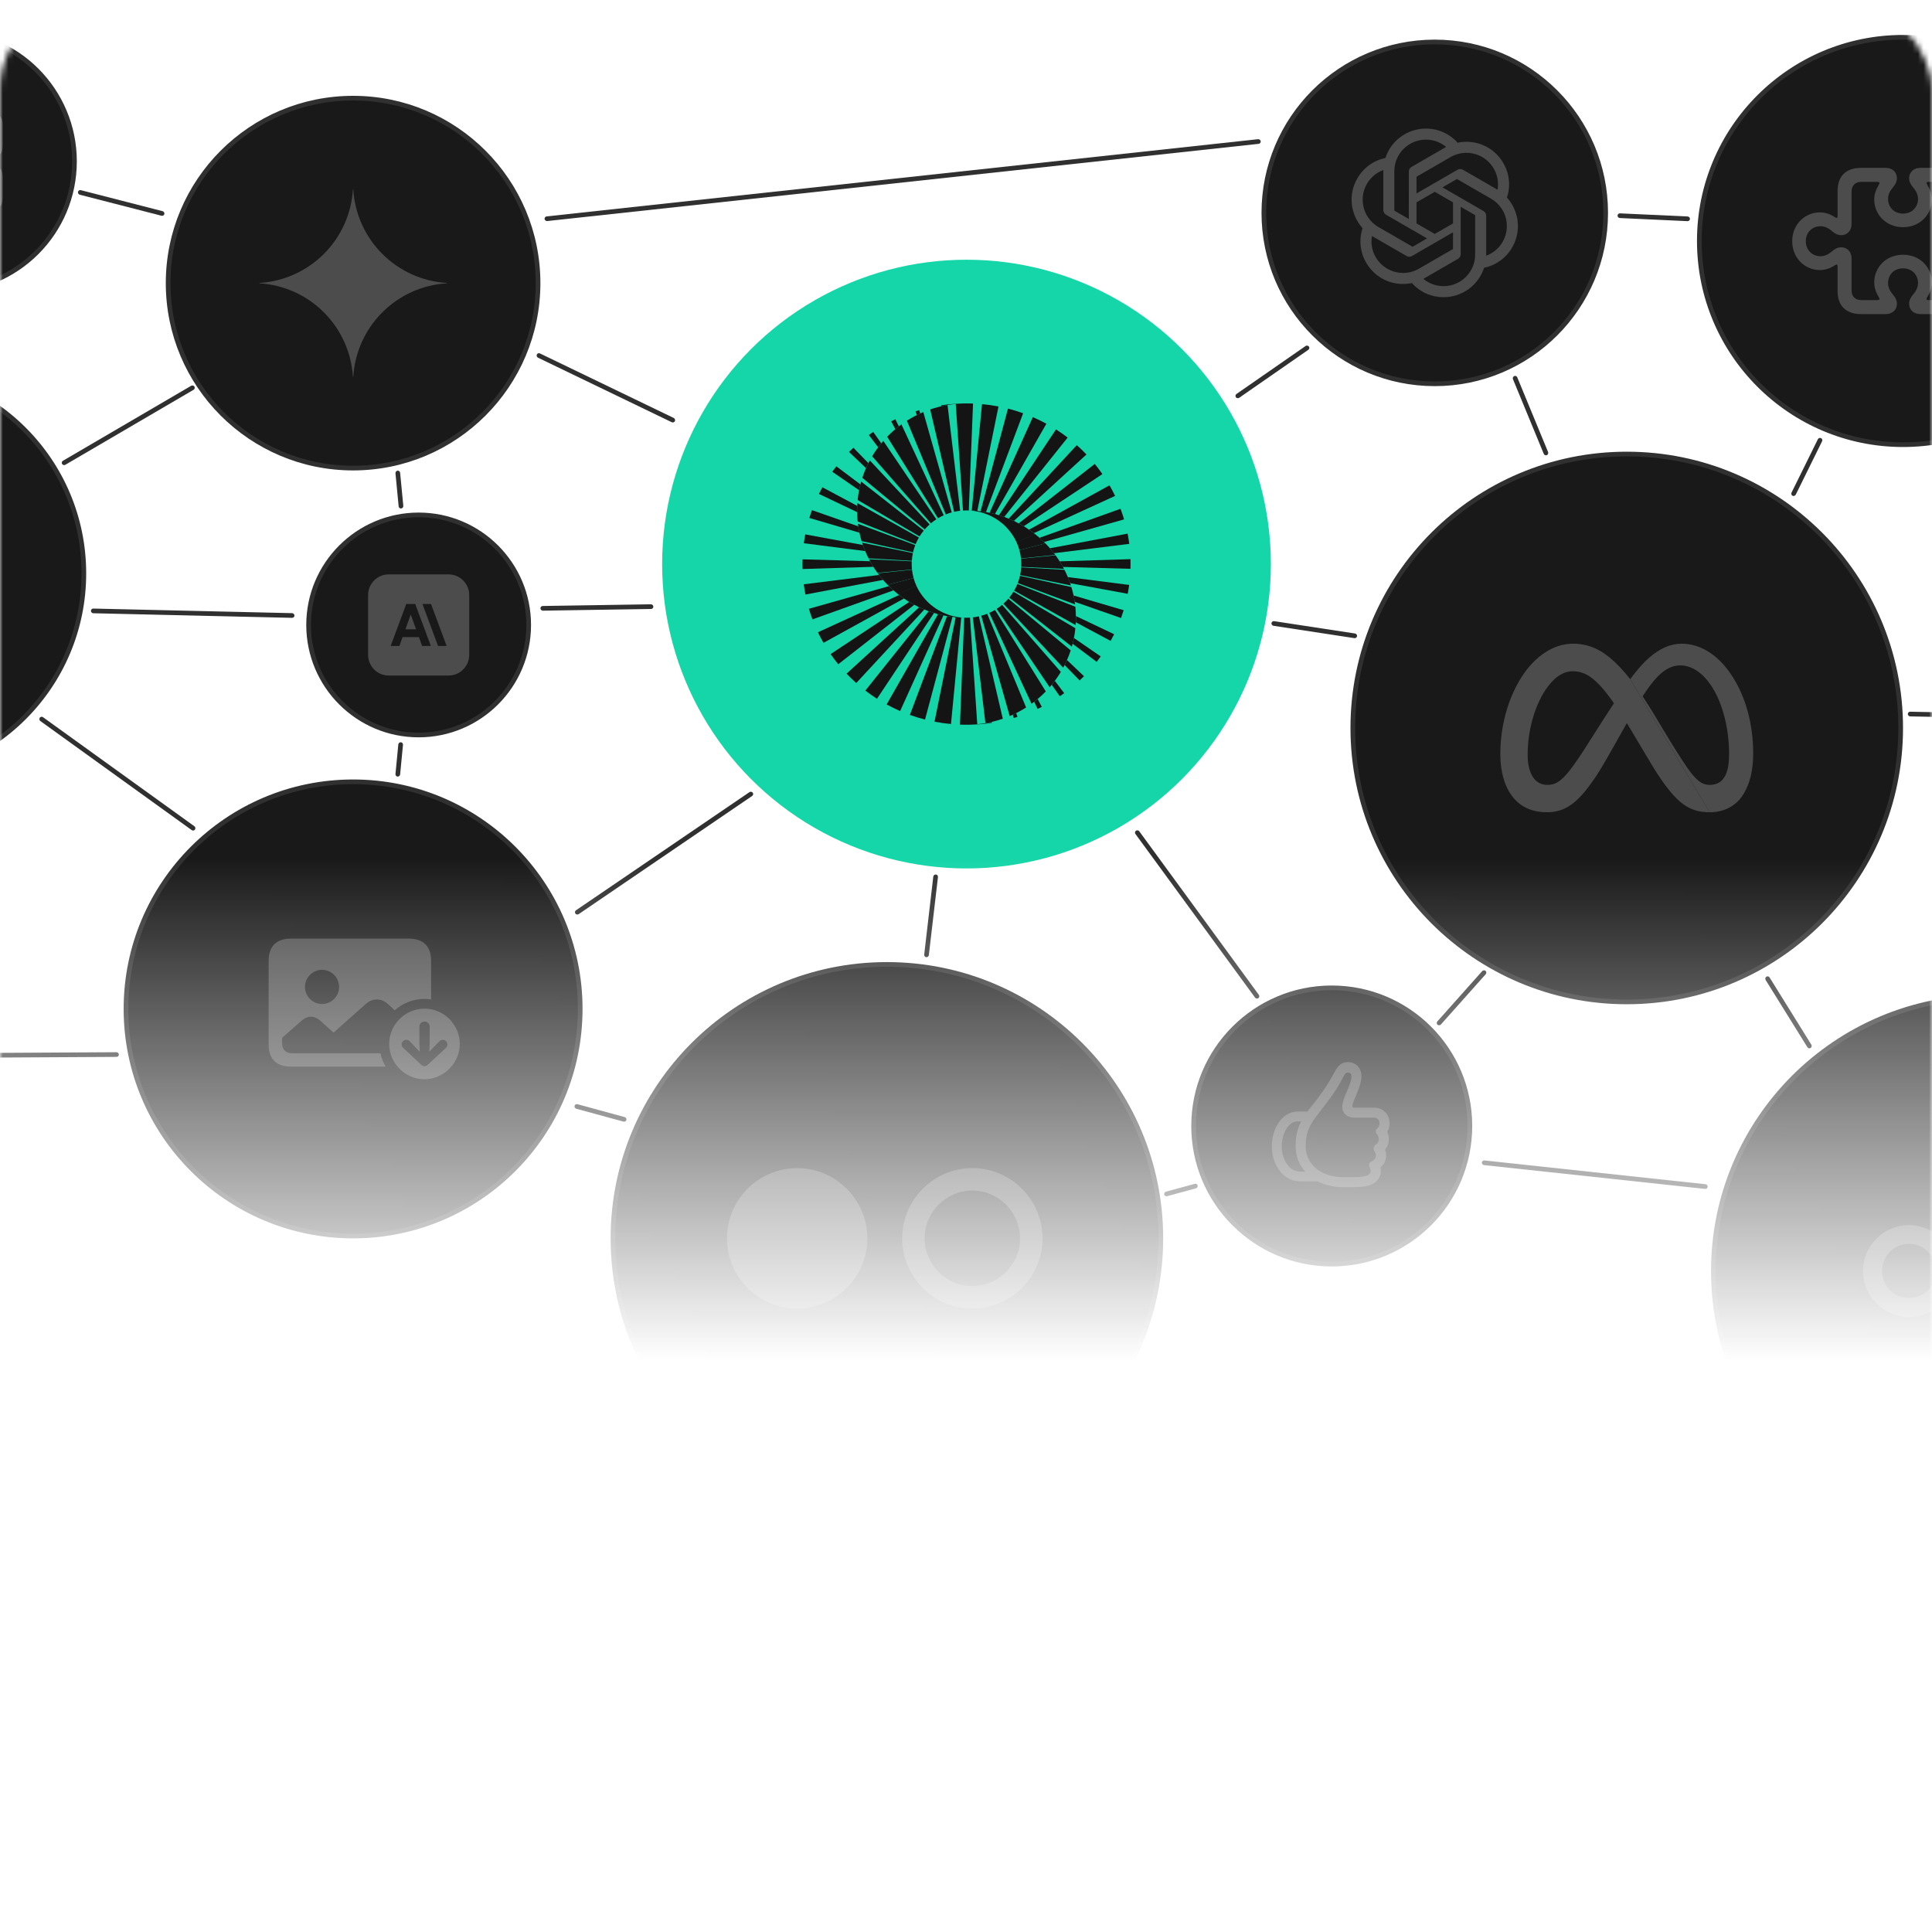 <svg width="343" height="340" viewBox="0 0 343 340" fill="none" xmlns="http://www.w3.org/2000/svg">
<mask id="mask0_5823_4242" style="mask-type:alpha" maskUnits="userSpaceOnUse" x="0" y="0" width="343" height="340">
<rect width="343" height="340" rx="16" fill="url(#paint0_linear_5823_4242)"/>
</mask>
<g mask="url(#mask0_5823_4242)">
<rect x="13.951" y="33.658" width="15.831" height="0.831" rx="0.416" transform="rotate(14.422 13.951 33.658)" fill="#313030"/>
<rect x="34.727" y="68.992" width="27.22" height="0.831" rx="0.416" transform="rotate(149.683 34.727 68.992)" fill="#313030"/>
<rect x="119.641" y="75.141" width="27.22" height="0.831" rx="0.416" transform="rotate(-154.246 119.641 75.141)" fill="#313030"/>
<rect x="274.235" y="80.963" width="15.188" height="0.831" rx="0.416" transform="rotate(-112.418 274.235 80.963)" fill="#313030"/>
<rect x="317.876" y="87.836" width="11.416" height="0.831" rx="0.416" transform="rotate(-63.745 317.876 87.836)" fill="#313030"/>
<rect x="264.049" y="172.64" width="12.812" height="0.831" rx="0.416" transform="rotate(131.706 264.049 172.64)" fill="#313030"/>
<rect x="303.128" y="211.118" width="40.321" height="0.831" rx="0.416" transform="rotate(-173.855 303.128 211.118)" fill="#313030"/>
<rect x="232.616" y="61.865" width="15.783" height="0.831" rx="0.416" transform="rotate(145.234 232.616 61.865)" fill="#313030"/>
<rect x="116" y="108.108" width="20.049" height="0.831" rx="0.416" transform="rotate(179.105 116 108.108)" fill="#313030"/>
<rect x="166.569" y="155.302" width="14.779" height="0.831" rx="0.416" transform="rotate(96.656 166.569 155.302)" fill="#313030"/>
<rect width="36.833" height="0.831" rx="0.416" transform="matrix(0.59 0.807 0.807 -0.59 201.338 147.729)" fill="#313030"/>
<rect x="240.865" y="113.355" width="15.372" height="0.831" rx="0.416" transform="rotate(-171.324 240.865 113.355)" fill="#313030"/>
<rect x="348.519" y="127.373" width="9.822" height="0.831" rx="0.416" transform="rotate(-178.858 348.519 127.373)" fill="#313030"/>
<rect x="321.1" y="186.274" width="14.899" height="0.831" rx="0.416" transform="rotate(-121.845 321.1 186.274)" fill="#313030"/>
<rect x="300.01" y="39.282" width="12.873" height="0.831" rx="0.416" transform="rotate(-177.362 300.01 39.282)" fill="#313030"/>
<rect x="133.877" y="141.078" width="38.108" height="0.831" rx="0.416" transform="rotate(145.737 133.877 141.078)" fill="#313030"/>
<rect x="111.1" y="199.239" width="9.539" height="0.831" rx="0.416" transform="rotate(-164.74 111.1 199.239)" fill="#313030"/>
<rect width="6.156" height="0.831" rx="0.416" transform="matrix(-0.965 0.263 0.263 0.965 212.522 210.059)" fill="#313030"/>
<rect x="52.268" y="109.698" width="36.146" height="0.831" rx="0.416" transform="rotate(-178.678 52.268 109.698)" fill="#313030"/>
<rect x="34.375" y="147.617" width="33.968" height="0.831" rx="0.416" transform="rotate(-144.227 34.375 147.617)" fill="#313030"/>
<rect x="70.996" y="83.518" width="6.746" height="0.831" rx="0.416" transform="rotate(84.499 70.996 83.518)" fill="#313030"/>
<rect x="223.867" y="25.492" width="127.886" height="0.831" rx="0.416" transform="rotate(173.806 223.867 25.492)" fill="#313030"/>
<rect x="21.108" y="187.635" width="25.016" height="0.831" rx="0.416" transform="rotate(179.681 21.108 187.635)" fill="#313030"/>
<rect x="71.585" y="131.815" width="6.128" height="0.831" rx="0.416" transform="rotate(95.511 71.585 131.815)" fill="#313030"/>
<circle cx="352.819" cy="225.675" r="48.633" fill="#1A1919" stroke="#313030" stroke-width="0.831"/>
<path d="M338.924 233.818C343.4 233.818 347.088 230.127 347.088 225.651C347.088 221.193 343.4 217.499 338.924 217.499C334.407 217.499 330.75 221.193 330.75 225.651C330.75 230.127 334.407 233.818 338.924 233.818ZM338.921 230.423C336.232 230.423 334.127 228.336 334.127 225.654C334.127 222.985 336.232 220.83 338.921 220.83C341.587 220.83 343.696 222.985 343.696 225.654C343.696 228.336 341.587 230.423 338.921 230.423Z" fill="#4C4C4C"/>
<circle cx="171.59" cy="100.145" r="54.036" fill="#15D6A8"/>
<path d="M171.341 109.67C171.423 109.671 171.506 109.672 171.589 109.672C171.507 109.672 171.423 109.672 171.341 109.671C171.222 109.67 171.103 109.667 170.985 109.663L170.986 109.654C171.103 109.662 171.222 109.667 171.341 109.67Z" fill="#151414"/>
<path d="M175.551 128.407C174.336 128.569 173.098 128.657 171.84 128.668C173.104 128.652 174.338 128.518 175.532 128.276L175.551 128.407Z" fill="#151414"/>
<path d="M170.99 109.655C171.106 109.662 171.225 109.667 171.343 109.67V109.671C171.225 109.67 171.106 109.667 170.989 109.663C170.585 109.652 170.183 109.628 169.786 109.591C169.682 109.582 169.579 109.572 169.476 109.56L169.5 109.451C169.6 109.473 169.701 109.493 169.802 109.511C170.19 109.582 170.587 109.63 170.99 109.654V109.655Z" fill="#151414"/>
<path d="M169.795 109.511L169.78 109.591C169.676 109.582 169.572 109.571 169.469 109.56C169.042 109.515 168.618 109.456 168.199 109.384C168.107 109.368 168.016 109.352 167.925 109.335L168.049 109.023C168.131 109.055 168.215 109.085 168.298 109.114C168.685 109.251 169.085 109.363 169.494 109.451C169.594 109.473 169.694 109.493 169.795 109.511H169.795Z" fill="#151414"/>
<path d="M168.055 109.023C168.137 109.055 168.221 109.086 168.304 109.114L168.205 109.384C168.113 109.369 168.022 109.352 167.931 109.335C167.472 109.25 167.019 109.148 166.571 109.031C166.492 109.011 166.413 108.99 166.334 108.968L166.688 108.375C166.752 108.413 166.816 108.448 166.882 108.484C167.259 108.688 167.65 108.869 168.055 109.023Z" fill="#151414"/>
<path d="M166.882 108.484L166.572 109.031C166.493 109.011 166.414 108.99 166.334 108.968C165.839 108.832 165.353 108.677 164.875 108.505L164.678 108.433L165.437 107.523C165.483 107.56 165.529 107.597 165.576 107.633C165.928 107.904 166.3 108.153 166.689 108.375C166.752 108.413 166.817 108.448 166.882 108.484H166.882Z" fill="#151414"/>
<path d="M165.574 107.633L164.873 108.505L164.677 108.433C164.144 108.233 163.622 108.013 163.114 107.77C163.063 107.746 163.012 107.722 162.961 107.696L164.335 106.49C164.363 106.524 164.394 106.555 164.424 106.588C164.739 106.923 165.076 107.235 165.435 107.523C165.481 107.56 165.527 107.597 165.574 107.633Z" fill="#151414"/>
<path d="M164.427 106.588L163.116 107.77C163.066 107.746 163.015 107.722 162.964 107.696C162.393 107.419 161.838 107.115 161.301 106.786C161.266 106.765 161.231 106.742 161.196 106.721L163.42 105.312C163.435 105.336 163.451 105.36 163.468 105.384C163.73 105.774 164.021 106.144 164.338 106.49C164.366 106.524 164.397 106.556 164.427 106.588Z" fill="#151414"/>
<path d="M163.463 105.384L161.296 106.785C161.261 106.764 161.226 106.742 161.191 106.721C160.584 106.343 160 105.934 159.441 105.494C159.424 105.48 159.405 105.466 159.387 105.452L162.698 104.015C162.703 104.028 162.709 104.042 162.716 104.054C162.917 104.492 163.151 104.912 163.415 105.312C163.431 105.336 163.446 105.36 163.463 105.384Z" fill="#151414"/>
<path d="M162.717 104.054L159.442 105.494C159.424 105.481 159.406 105.466 159.388 105.452C158.751 104.947 158.146 104.404 157.58 103.826L162.195 102.622C162.326 103.102 162.495 103.567 162.7 104.015C162.704 104.028 162.71 104.041 162.717 104.054L162.717 104.054Z" fill="#151414"/>
<path d="M162.197 102.622L157.581 103.827C156.951 103.185 156.369 102.502 155.837 101.78L161.917 101.145C161.97 101.65 162.064 102.144 162.197 102.622Z" fill="#151414"/>
<path d="M161.908 101.101L155.784 101.713C155.415 101.208 155.07 100.685 154.752 100.145C154.586 99.864 154.427 99.577 154.277 99.286L161.873 99.654C161.864 99.817 161.86 99.981 161.86 100.145C161.86 100.468 161.877 100.787 161.908 101.101Z" fill="#151414"/>
<path d="M162.07 98.192C161.975 98.639 161.911 99.098 161.884 99.567L154.2 99.127C153.746 98.237 153.361 97.306 153.052 96.342L162.07 98.192L162.07 98.192Z" fill="#151414"/>
<path d="M162.492 96.774C162.331 97.191 162.198 97.622 162.098 98.065L152.965 96.063C152.663 95.067 152.443 94.039 152.312 92.982L162.492 96.774Z" fill="#151414"/>
<path d="M163.139 95.43C162.918 95.808 162.723 96.203 162.557 96.613L152.265 92.567C152.201 91.935 152.167 91.294 152.167 90.646C152.167 90.198 152.183 89.753 152.215 89.313L163.139 95.43Z" fill="#151414"/>
<path d="M163.998 94.195C163.726 94.526 163.477 94.876 163.252 95.241L152.263 88.759C152.374 87.639 152.587 86.548 152.889 85.494L163.998 94.195Z" fill="#151414"/>
<path d="M165.039 93.106C164.729 93.382 164.438 93.678 164.168 93.991L153.094 84.823C153.446 83.751 153.892 82.719 154.423 81.739L165.039 93.106Z" fill="#151414"/>
<path d="M166.228 92.194C165.892 92.411 165.57 92.648 165.266 92.904L154.84 81C155.42 80.035 156.085 79.125 156.824 78.28L166.228 92.194Z" fill="#151414"/>
<path d="M167.544 91.479C167.193 91.635 166.853 91.812 166.526 92.008L157.509 77.537C158.285 76.737 159.132 76.003 160.039 75.346L167.544 91.479Z" fill="#151414"/>
<path d="M168.965 90.971C168.605 91.069 168.254 91.186 167.912 91.325L161.007 74.689C161.927 74.103 162.9 73.591 163.919 73.162L168.965 90.971Z" fill="#151414"/>
<path d="M170.464 90.682C170.1 90.722 169.741 90.782 169.391 90.862L165.141 72.692C166.135 72.35 167.165 72.084 168.225 71.904L170.464 90.682Z" fill="#151414"/>
<path d="M172.75 71.646L171.996 90.623C171.862 90.62 171.728 90.619 171.593 90.619C171.382 90.619 171.172 90.625 170.964 90.639L169.674 71.712C170.114 71.67 170.556 71.642 171.003 71.629C171.2 71.623 171.397 71.622 171.594 71.622C171.79 71.622 171.987 71.623 172.183 71.629C172.373 71.633 172.562 71.638 172.75 71.646Z" fill="#151414"/>
<path d="M177.268 72.165L173.507 90.711C173.182 90.679 172.853 90.655 172.523 90.641L174.343 71.749C175.333 71.84 176.309 71.979 177.268 72.165Z" fill="#151414"/>
<path d="M181.643 73.37L175.041 90.919C174.724 90.863 174.404 90.814 174.082 90.775L178.953 72.543C179.868 72.776 180.766 73.053 181.643 73.37L181.643 73.37Z" fill="#151414"/>
<path d="M185.767 75.227L176.628 91.267C176.317 91.184 176.001 91.109 175.683 91.043L183.368 74.053C184.188 74.409 184.989 74.801 185.767 75.227Z" fill="#151414"/>
<path d="M189.545 77.687L178.282 91.778C177.974 91.668 177.663 91.564 177.349 91.469L187.476 76.235C188.188 76.69 188.878 77.174 189.545 77.687Z" fill="#151414"/>
<path d="M192.887 80.689L179.991 92.484C179.691 92.343 179.385 92.208 179.075 92.083L191.169 79.028C191.765 79.558 192.338 80.112 192.887 80.689Z" fill="#151414"/>
<path d="M195.716 84.166L181.75 93.425C181.458 93.25 181.16 93.081 180.859 92.92L194.36 82.363C194.836 82.946 195.288 83.547 195.716 84.166Z" fill="#151414"/>
<path d="M197.967 88.04L183.552 94.652C183.273 94.438 182.988 94.231 182.696 94.032L196.979 86.162C197.332 86.774 197.661 87.4 197.967 88.04Z" fill="#151414"/>
<path d="M199.564 92.21L185.356 96.227C185.096 95.97 184.828 95.721 184.553 95.48L198.935 90.328C199.167 90.946 199.377 91.574 199.564 92.21Z" fill="#151414"/>
<path d="M200.486 96.554L187.123 98.217C186.893 97.917 186.653 97.623 186.406 97.338L200.192 94.74C200.309 95.338 200.407 95.944 200.486 96.554H200.486Z" fill="#151414"/>
<path d="M200.711 100.146C200.711 100.426 200.707 100.707 200.698 100.986L188.71 100.65C188.617 100.48 188.521 100.312 188.423 100.146C188.326 99.982 188.227 99.819 188.125 99.658L200.698 99.269C200.706 99.561 200.711 99.852 200.711 100.146Z" fill="#151414"/>
<path d="M200.466 103.846C200.396 104.375 200.312 104.898 200.212 105.418L189.989 103.535C189.863 103.17 189.725 102.809 189.576 102.455L200.466 103.846Z" fill="#151414"/>
<path d="M199.487 108.333C199.345 108.801 199.191 109.263 199.024 109.72L190.799 106.844C190.742 106.466 190.673 106.09 190.593 105.719L199.487 108.333Z" fill="#151414"/>
<path d="M197.798 112.601C197.602 113 197.394 113.393 197.179 113.78L190.999 110.482C191.012 110.204 191.018 109.924 191.018 109.643C191.018 109.552 191.017 109.462 191.015 109.371L197.798 112.601V112.601Z" fill="#151414"/>
<path d="M195.42 116.539C195.186 116.864 194.946 117.186 194.697 117.501L190.425 114.293C190.512 113.953 190.59 113.609 190.658 113.262L195.42 116.539Z" fill="#151414"/>
<path d="M192.444 120.054C192.192 120.308 191.934 120.558 191.671 120.803L189.011 118.069C189.157 117.776 189.297 117.48 189.43 117.18L192.444 120.054Z" fill="#151414"/>
<path d="M188.933 123.064C188.678 123.251 188.418 123.433 188.156 123.61L186.722 121.58C186.912 121.35 187.096 121.114 187.275 120.875L188.933 123.064Z" fill="#151414"/>
<path d="M184.958 125.493C184.714 125.617 184.467 125.737 184.219 125.854L183.601 124.596C183.812 124.434 184.018 124.268 184.221 124.098L184.958 125.493Z" fill="#151414"/>
<path d="M180.638 127.265C180.419 127.336 180.2 127.403 179.978 127.467L179.801 126.89C180.008 126.796 180.213 126.699 180.415 126.596L180.638 127.265Z" fill="#151414"/>
<path d="M176.1 128.329C175.917 128.357 175.734 128.383 175.55 128.407L175.531 128.277C175.713 128.241 175.893 128.202 176.073 128.159L176.1 128.329Z" fill="#151414"/>
<path d="M171.832 90.621C171.75 90.619 171.667 90.618 171.584 90.618C171.666 90.618 171.75 90.619 171.832 90.62C171.951 90.621 172.07 90.624 172.188 90.627L172.187 90.636C172.07 90.629 171.951 90.624 171.832 90.621Z" fill="#151414"/>
<path d="M167.626 71.883C168.841 71.721 170.079 71.633 171.337 71.622C170.073 71.637 168.839 71.772 167.645 72.013L167.626 71.883Z" fill="#151414"/>
<path d="M172.193 90.636C172.077 90.628 171.958 90.624 171.84 90.621V90.62C171.958 90.621 172.077 90.624 172.194 90.627C172.598 90.639 173 90.663 173.397 90.7C173.501 90.708 173.605 90.719 173.707 90.73L173.683 90.84C173.583 90.818 173.482 90.798 173.381 90.779C172.993 90.708 172.596 90.66 172.193 90.636Z" fill="#151414"/>
<path d="M173.377 90.779L173.393 90.7C173.497 90.708 173.601 90.719 173.703 90.73C174.131 90.775 174.555 90.834 174.974 90.906C175.066 90.922 175.157 90.938 175.248 90.955L175.123 91.267C175.041 91.235 174.958 91.205 174.875 91.176C174.487 91.039 174.088 90.927 173.679 90.839C173.579 90.817 173.478 90.797 173.377 90.779H173.377Z" fill="#151414"/>
<path d="M175.124 91.267C175.042 91.235 174.959 91.204 174.876 91.176L174.975 90.906C175.067 90.922 175.158 90.938 175.249 90.955C175.708 91.04 176.161 91.142 176.608 91.259C176.687 91.279 176.767 91.3 176.846 91.322L176.491 91.915C176.428 91.877 176.363 91.842 176.298 91.806C175.921 91.602 175.529 91.421 175.124 91.267H175.124Z" fill="#151414"/>
<path d="M176.302 91.807L176.612 91.259C176.691 91.279 176.77 91.3 176.85 91.323C177.345 91.459 177.831 91.613 178.309 91.785L178.506 91.858L177.747 92.767C177.701 92.73 177.655 92.694 177.608 92.657C177.256 92.386 176.884 92.137 176.496 91.915C176.432 91.878 176.367 91.842 176.302 91.807Z" fill="#151414"/>
<path d="M177.609 92.657L178.31 91.786L178.507 91.858C179.039 92.057 179.561 92.278 180.07 92.52C180.121 92.544 180.172 92.568 180.223 92.594L178.848 93.8C178.82 93.766 178.79 93.735 178.759 93.702C178.445 93.368 178.107 93.055 177.748 92.767C177.702 92.73 177.656 92.694 177.609 92.657H177.609Z" fill="#151414"/>
<path d="M178.751 93.702L180.061 92.52C180.112 92.544 180.163 92.568 180.214 92.594C180.785 92.871 181.34 93.175 181.877 93.505C181.912 93.526 181.946 93.548 181.982 93.569L179.758 94.978C179.742 94.954 179.727 94.93 179.71 94.907C179.448 94.516 179.157 94.146 178.84 93.8C178.812 93.767 178.781 93.735 178.751 93.702Z" fill="#151414"/>
<path d="M179.714 94.906L181.881 93.505C181.917 93.526 181.951 93.548 181.986 93.569C182.593 93.947 183.177 94.356 183.736 94.796C183.754 94.809 183.772 94.824 183.79 94.838L180.479 96.275C180.474 96.262 180.468 96.249 180.461 96.236C180.261 95.798 180.026 95.378 179.762 94.978C179.747 94.954 179.731 94.93 179.714 94.906H179.714Z" fill="#151414"/>
<path d="M180.461 96.236L183.736 94.796C183.753 94.809 183.772 94.823 183.789 94.838C184.427 95.342 185.032 95.886 185.598 96.464L180.982 97.668C180.852 97.188 180.683 96.723 180.478 96.275C180.473 96.262 180.467 96.248 180.461 96.236L180.461 96.236Z" fill="#151414"/>
<path d="M180.983 97.668L185.598 96.464C186.228 97.105 186.81 97.789 187.343 98.51L181.263 99.145C181.209 98.64 181.115 98.146 180.983 97.668V97.668Z" fill="#151414"/>
<path d="M181.274 99.188L187.398 98.577C187.767 99.082 188.111 99.604 188.429 100.144C188.596 100.426 188.754 100.713 188.905 101.003L181.309 100.636C181.318 100.473 181.322 100.309 181.322 100.144C181.322 99.821 181.305 99.503 181.274 99.188Z" fill="#151414"/>
<path d="M181.111 102.098C181.206 101.65 181.27 101.191 181.297 100.722L188.982 101.162C189.436 102.053 189.82 102.984 190.129 103.947L181.112 102.098L181.111 102.098Z" fill="#151414"/>
<path d="M180.688 103.516C180.849 103.099 180.982 102.667 181.082 102.224L190.215 104.227C190.517 105.222 190.737 106.251 190.868 107.307L180.688 103.516Z" fill="#151414"/>
<path d="M180.043 104.86C180.265 104.481 180.459 104.086 180.626 103.677L190.917 107.723C190.982 108.354 191.015 108.996 191.015 109.644C191.015 110.092 191 110.537 190.967 110.977L180.044 104.86H180.043Z" fill="#151414"/>
<path d="M179.182 106.097C179.454 105.765 179.703 105.415 179.928 105.05L190.917 111.532C190.806 112.652 190.593 113.743 190.291 114.797L179.182 106.097Z" fill="#151414"/>
<path d="M178.142 107.184C178.453 106.908 178.743 106.612 179.013 106.298L190.087 115.466C189.736 116.539 189.289 117.57 188.758 118.55L178.142 107.184Z" fill="#151414"/>
<path d="M176.947 108.096C177.283 107.879 177.605 107.643 177.909 107.387L188.335 119.291C187.756 120.255 187.09 121.165 186.351 122.011L176.947 108.096H176.947Z" fill="#151414"/>
<path d="M175.633 108.811C175.985 108.655 176.324 108.477 176.651 108.282L185.668 122.753C184.892 123.553 184.046 124.286 183.138 124.944L175.633 108.811Z" fill="#151414"/>
<path d="M174.213 109.319C174.573 109.222 174.925 109.104 175.266 108.966L182.172 125.601C181.252 126.188 180.279 126.699 179.26 127.128L174.213 109.319Z" fill="#151414"/>
<path d="M172.711 109.608C173.076 109.567 173.434 109.507 173.784 109.427L178.034 127.598C177.041 127.94 176.01 128.206 174.95 128.386L172.711 109.608Z" fill="#151414"/>
<path d="M170.427 128.644L171.182 109.666C171.316 109.67 171.45 109.671 171.584 109.671C171.796 109.671 172.006 109.664 172.213 109.651L173.503 128.578C173.064 128.62 172.621 128.647 172.174 128.661C171.977 128.667 171.781 128.668 171.584 128.668C171.387 128.668 171.191 128.667 170.995 128.661C170.805 128.657 170.616 128.651 170.427 128.644Z" fill="#151414"/>
<path d="M165.91 128.125L169.67 109.579C169.995 109.61 170.324 109.634 170.654 109.649L168.834 128.541C167.844 128.45 166.868 128.311 165.91 128.125Z" fill="#151414"/>
<path d="M161.538 126.92L168.141 109.371C168.458 109.426 168.777 109.475 169.099 109.515L164.228 127.747C163.313 127.513 162.416 127.237 161.538 126.92L161.538 126.92Z" fill="#151414"/>
<path d="M157.41 125.063L166.549 109.023C166.86 109.106 167.176 109.18 167.495 109.247L159.809 126.237C158.989 125.881 158.189 125.489 157.41 125.063H157.41Z" fill="#151414"/>
<path d="M153.631 122.603L164.895 108.512C165.202 108.622 165.513 108.726 165.828 108.82L155.7 124.054C154.989 123.6 154.299 123.116 153.631 122.603H153.631Z" fill="#151414"/>
<path d="M150.298 119.6L163.194 107.805C163.495 107.947 163.8 108.081 164.11 108.206L152.017 121.261C151.421 120.731 150.847 120.177 150.298 119.6Z" fill="#151414"/>
<path d="M147.466 116.123L161.431 106.864C161.724 107.04 162.022 107.208 162.323 107.369L148.822 117.927C148.345 117.344 147.893 116.743 147.466 116.123Z" fill="#151414"/>
<path d="M145.215 112.25L159.63 105.638C159.909 105.852 160.195 106.059 160.487 106.257L146.204 114.127C145.85 113.516 145.522 112.89 145.215 112.25Z" fill="#151414"/>
<path d="M143.612 108.08L157.82 104.063C158.08 104.32 158.348 104.569 158.623 104.81L144.241 109.962C144.009 109.345 143.799 108.717 143.612 108.08Z" fill="#151414"/>
<path d="M142.698 103.735L156.061 102.073C156.291 102.373 156.531 102.666 156.779 102.952L142.993 105.55C142.876 104.952 142.778 104.346 142.699 103.735H142.698Z" fill="#151414"/>
<path d="M142.469 100.144C142.469 99.863 142.473 99.582 142.483 99.303L154.471 99.64C154.564 99.81 154.66 99.977 154.757 100.144C154.854 100.308 154.953 100.471 155.055 100.632L142.483 101.02C142.474 100.729 142.469 100.438 142.469 100.144Z" fill="#151414"/>
<path d="M142.709 96.444C142.778 95.915 142.863 95.391 142.962 94.872L153.186 96.755C153.312 97.12 153.45 97.48 153.599 97.835L142.709 96.444H142.709Z" fill="#151414"/>
<path d="M143.691 91.956C143.833 91.488 143.988 91.026 144.154 90.57L152.38 93.445C152.437 93.824 152.505 94.2 152.585 94.571L143.692 91.956H143.691Z" fill="#151414"/>
<path d="M145.386 87.689C145.583 87.29 145.79 86.897 146.005 86.51L152.185 89.808C152.173 90.086 152.167 90.366 152.167 90.647C152.167 90.738 152.168 90.828 152.17 90.919L145.386 87.689Z" fill="#151414"/>
<path d="M147.759 83.752C147.993 83.426 148.233 83.105 148.482 82.79L152.754 85.997C152.667 86.338 152.589 86.682 152.521 87.029L147.759 83.752Z" fill="#151414"/>
<path d="M150.735 80.236C150.988 79.982 151.245 79.732 151.509 79.487L154.169 82.222C154.022 82.514 153.882 82.81 153.749 83.11L150.735 80.236Z" fill="#151414"/>
<path d="M154.251 77.226C154.507 77.039 154.766 76.857 155.028 76.679L156.462 78.71C156.272 78.94 156.088 79.176 155.909 79.415L154.251 77.226H154.251Z" fill="#151414"/>
<path d="M158.222 74.797C158.466 74.673 158.713 74.553 158.961 74.436L159.579 75.694C159.369 75.856 159.162 76.022 158.959 76.192L158.222 74.797Z" fill="#151414"/>
<path d="M162.542 73.025C162.76 72.954 162.98 72.886 163.201 72.822L163.378 73.399C163.172 73.493 162.967 73.591 162.764 73.694L162.542 73.025H162.542Z" fill="#151414"/>
<path d="M167.08 71.962C167.263 71.933 167.446 71.907 167.63 71.883L167.649 72.013C167.467 72.049 167.287 72.088 167.107 72.131L167.081 71.962H167.08Z" fill="#151414"/>
<circle cx="62.687" cy="50.265" r="32.837" fill="#1A1919" stroke="#313030" stroke-width="0.831"/>
<g clip-path="url(#clip0_5823_4242)">
<path d="M79.313 50.298C74.999 50.563 70.931 52.396 67.874 55.453C64.818 58.509 62.985 62.578 62.72 66.892H62.654C62.389 62.577 60.556 58.509 57.5 55.452C54.443 52.396 50.375 50.563 46.06 50.298V50.232C50.375 49.968 54.443 48.135 57.5 45.078C60.556 42.022 62.389 37.953 62.654 33.639H62.72C62.985 37.953 64.818 42.021 67.874 45.078C70.931 48.134 74.999 49.967 79.313 50.232V50.298Z" fill="#4C4C4C"/>
</g>
<circle cx="62.687" cy="179.12" r="40.319" fill="#1A1919" stroke="#313030" stroke-width="0.831"/>
<path d="M76.536 170.592V177.44C76.154 177.372 75.761 177.342 75.361 177.342C73.339 177.342 71.482 178.108 70.073 179.371L68.826 178.217C68.265 177.69 67.578 177.439 66.916 177.439C66.229 177.439 65.568 177.678 64.982 178.205L59.218 183.324L56.91 181.247C56.376 180.755 55.764 180.513 55.174 180.513C54.62 180.513 54.067 180.753 53.533 181.223L50.079 184.241V185.199C50.079 186.322 50.748 186.991 51.862 186.991H67.541C67.72 187.842 68.039 188.643 68.476 189.367H51.688C49.06 189.367 47.694 188.021 47.694 185.422V170.592C47.694 167.991 49.06 166.637 51.688 166.637H72.541C75.179 166.637 76.536 167.991 76.536 170.592ZM54.145 175.212C54.145 176.884 55.51 178.249 57.18 178.249C58.839 178.249 60.204 176.884 60.204 175.212C60.204 173.555 58.839 172.178 57.18 172.178C55.51 172.178 54.145 173.555 54.145 175.212Z" fill="#4C4C4C"/>
<path d="M81.628 185.335C81.628 188.754 78.76 191.605 75.361 191.605C71.922 191.605 69.094 188.774 69.094 185.335C69.094 181.898 71.922 179.07 75.361 179.07C78.793 179.07 81.628 181.898 81.628 185.335ZM74.46 182.247V185.276L74.519 186.706L73.851 186.026L72.768 184.894C72.616 184.719 72.38 184.602 72.149 184.612C71.67 184.612 71.285 184.967 71.308 185.434C71.318 185.695 71.402 185.889 71.605 186.059L74.708 188.972C74.939 189.201 75.138 189.282 75.371 189.282C75.607 189.282 75.796 189.181 76.024 188.972L79.139 186.059C79.333 185.889 79.427 185.685 79.427 185.434C79.427 184.967 79.064 184.592 78.585 184.612C78.352 184.622 78.129 184.719 77.974 184.894L76.883 186.026L76.224 186.706L76.282 185.276V182.247C76.282 181.753 75.882 181.365 75.371 181.365C74.86 181.365 74.46 181.753 74.46 182.247Z" fill="#4C4C4C"/>
<circle cx="254.723" cy="37.795" r="30.343" fill="#1A1919" stroke="#313030" stroke-width="0.831"/>
<path d="M267.539 35.08C267.792 34.32 267.921 33.525 267.921 32.725C267.921 31.4 267.568 30.1 266.899 28.957C265.554 26.616 263.06 25.171 260.36 25.171C259.828 25.171 259.297 25.227 258.777 25.338C258.078 24.55 257.219 23.919 256.258 23.487C255.297 23.055 254.255 22.832 253.201 22.831H253.154L253.136 22.832C249.866 22.832 246.966 24.942 245.961 28.052C244.92 28.265 243.937 28.698 243.078 29.322C242.218 29.946 241.501 30.746 240.976 31.669C240.309 32.819 239.957 34.125 239.957 35.454C239.957 37.323 240.651 39.124 241.903 40.511C241.65 41.27 241.521 42.066 241.521 42.866C241.521 44.191 241.874 45.491 242.543 46.634C243.339 48.02 244.555 49.117 246.014 49.767C247.474 50.417 249.102 50.587 250.665 50.252C251.364 51.041 252.223 51.672 253.184 52.104C254.146 52.536 255.187 52.759 256.241 52.759H256.289L256.308 52.759C259.58 52.759 262.479 50.649 263.484 47.535C264.524 47.322 265.507 46.889 266.367 46.266C267.227 45.642 267.943 44.842 268.469 43.918C269.135 42.77 269.486 41.465 269.486 40.137C269.486 38.268 268.792 36.467 267.54 35.08L267.539 35.08ZM256.291 50.803H256.283C254.974 50.802 253.706 50.343 252.7 49.505C252.76 49.473 252.819 49.439 252.877 49.404L258.836 45.962C258.985 45.878 259.109 45.755 259.195 45.607C259.281 45.459 259.326 45.291 259.326 45.12V36.714L261.845 38.168C261.858 38.175 261.869 38.184 261.878 38.196C261.887 38.208 261.892 38.222 261.894 38.237V45.194C261.89 48.287 259.384 50.796 256.291 50.803ZM244.241 45.656C243.748 44.805 243.489 43.839 243.489 42.856C243.489 42.536 243.517 42.214 243.571 41.898C243.616 41.925 243.693 41.972 243.748 42.004L249.707 45.446C249.856 45.532 250.025 45.578 250.197 45.578C250.369 45.578 250.538 45.532 250.686 45.446L257.961 41.245V44.154L257.962 44.158C257.962 44.172 257.958 44.186 257.952 44.199C257.946 44.211 257.937 44.222 257.926 44.231L251.902 47.709C251.049 48.199 250.083 48.458 249.1 48.458C248.115 48.458 247.148 48.199 246.295 47.707C245.442 47.215 244.734 46.508 244.241 45.656V45.656ZM242.673 32.647C243.327 31.511 244.361 30.64 245.592 30.188C245.592 30.24 245.589 30.331 245.589 30.394V37.278L245.589 37.283C245.589 37.454 245.635 37.622 245.72 37.77C245.806 37.918 245.93 38.04 246.078 38.125L253.354 42.325L250.835 43.779C250.823 43.788 250.808 43.792 250.793 43.794C250.779 43.795 250.764 43.793 250.75 43.787L244.725 40.306C243.874 39.813 243.167 39.104 242.675 38.252C242.184 37.399 241.925 36.432 241.925 35.448C241.925 34.465 242.183 33.499 242.673 32.648L242.673 32.647ZM263.366 37.463L256.091 33.262L258.61 31.808C258.622 31.8 258.637 31.795 258.651 31.794C258.666 31.793 258.681 31.795 258.695 31.801L264.719 35.279C265.572 35.771 266.279 36.48 266.772 37.332C267.264 38.185 267.523 39.152 267.523 40.136C267.523 42.486 266.057 44.589 263.852 45.4V38.31C263.853 38.307 263.853 38.305 263.853 38.302C263.853 38.132 263.808 37.965 263.722 37.817C263.637 37.67 263.514 37.548 263.366 37.463ZM265.873 33.69C265.815 33.654 265.756 33.619 265.696 33.584L259.737 30.142C259.589 30.056 259.42 30.01 259.248 30.01C259.076 30.01 258.907 30.056 258.759 30.142L251.483 34.343V31.434L251.483 31.429C251.483 31.401 251.497 31.374 251.519 31.357L257.543 27.882C258.395 27.391 259.362 27.132 260.345 27.132C263.442 27.132 265.954 29.644 265.954 32.741C265.954 33.059 265.927 33.376 265.873 33.69V33.69ZM250.114 38.874L247.595 37.42C247.581 37.413 247.57 37.404 247.562 37.391C247.553 37.379 247.548 37.365 247.546 37.351V30.393C247.547 27.298 250.059 24.788 253.155 24.788C254.466 24.788 255.736 25.248 256.744 26.087C256.698 26.111 256.619 26.155 256.567 26.187L250.608 29.629C250.459 29.713 250.335 29.836 250.249 29.984C250.163 30.132 250.118 30.3 250.118 30.471V30.476L250.114 38.874ZM251.482 35.924L254.722 34.053L257.963 35.923V39.665L254.722 41.535L251.482 39.665V35.924Z" fill="#4C4C4C"/>
<circle cx="337.855" cy="42.783" r="36.163" fill="#1A1919" stroke="#313030" stroke-width="0.831"/>
<path d="M330.419 55.763H334.803C335.991 55.763 336.776 54.965 336.776 53.951C336.776 53.376 336.545 52.849 336.094 52.335C335.552 51.718 335.197 51.024 335.197 50.265C335.197 48.809 336.232 47.642 337.858 47.642C339.484 47.642 340.519 48.809 340.519 50.265C340.519 51.024 340.153 51.718 339.61 52.335C339.17 52.849 338.939 53.376 338.939 53.951C338.939 54.965 339.725 55.763 340.913 55.763H345.289C347.997 55.763 349.481 54.303 349.481 51.634V47.198C349.481 46.984 349.629 46.883 349.872 47.048C350.663 47.577 351.578 47.947 352.618 47.947C355.184 47.947 357.531 45.909 357.531 42.821C357.531 39.744 355.184 37.704 352.618 37.704C351.578 37.704 350.663 38.073 349.872 38.605C349.629 38.767 349.481 38.669 349.481 38.452V33.929C349.481 31.261 347.997 29.803 345.289 29.803H340.913C339.725 29.803 338.939 30.598 338.939 31.615C338.939 32.188 339.17 32.714 339.61 33.228C340.153 33.856 340.519 34.542 340.519 35.309C340.519 36.743 339.462 37.922 337.858 37.922C336.254 37.922 335.197 36.743 335.197 35.309C335.197 34.542 335.552 33.856 336.094 33.228C336.545 32.714 336.776 32.188 336.776 31.615C336.776 30.598 335.991 29.803 334.803 29.803H330.419C327.719 29.803 326.235 31.261 326.235 33.929V38.452C326.235 38.669 326.087 38.767 325.843 38.605C325.055 38.073 324.14 37.704 323.087 37.704C320.534 37.704 318.184 39.744 318.184 42.821C318.184 45.909 320.534 47.947 323.087 47.947C324.14 47.947 325.055 47.577 325.843 47.048C326.087 46.883 326.235 46.984 326.235 47.198V51.634C326.235 54.303 327.719 55.763 330.419 55.763ZM330.456 53.277C329.373 53.277 328.721 52.655 328.721 51.523V45.885C328.721 44.686 327.923 43.903 326.909 43.903C326.334 43.903 325.807 44.131 325.293 44.584C324.665 45.127 323.982 45.49 323.212 45.49C321.778 45.49 320.599 44.436 320.599 42.821C320.599 41.217 321.778 40.16 323.212 40.16C323.982 40.16 324.665 40.524 325.293 41.066C325.807 41.519 326.334 41.75 326.909 41.75C327.923 41.75 328.721 40.965 328.721 39.766V34.04C328.721 32.919 329.373 32.286 330.456 32.286H333.279C333.856 32.286 333.686 32.574 333.539 32.835C333.077 33.609 332.741 34.457 332.741 35.434C332.741 37.989 334.77 40.337 337.858 40.337C340.946 40.337 342.975 37.989 342.975 35.434C342.975 34.457 342.638 33.609 342.177 32.835C342.032 32.574 341.859 32.286 342.437 32.286H345.26C346.345 32.286 346.997 32.919 346.997 34.04V39.766C346.997 40.965 347.793 41.75 348.81 41.75C349.384 41.75 349.908 41.519 350.425 41.066C351.042 40.524 351.736 40.16 352.493 40.16C353.938 40.16 355.116 41.217 355.116 42.821C355.116 44.436 353.938 45.49 352.493 45.49C351.736 45.49 351.042 45.127 350.425 44.584C349.908 44.131 349.384 43.903 348.81 43.903C347.793 43.903 346.997 44.686 346.997 45.885V51.523C346.997 52.655 346.345 53.277 345.26 53.277H342.437C341.859 53.277 342.032 52.99 342.177 52.729C342.638 51.954 342.975 51.107 342.975 50.14C342.975 47.555 340.967 45.227 337.858 45.227C334.748 45.227 332.741 47.555 332.741 50.14C332.741 51.107 333.077 51.954 333.539 52.729C333.686 52.99 333.856 53.277 333.279 53.277H330.456Z" fill="#4C4C4C"/>
<circle cx="288.807" cy="129.241" r="48.633" fill="#1A1919" stroke="#313030" stroke-width="0.831"/>
<path fill-rule="evenodd" clip-rule="evenodd" d="M289.421 120.574C288.128 118.93 286.925 117.678 285.759 116.723C283.547 114.91 281.428 114.277 279.297 114.277C275.618 114.277 272.409 116.682 270.186 120.121C267.681 123.999 266.363 129.021 266.363 133.839C266.363 136.158 266.762 138.228 267.573 139.896C267.689 140.135 267.813 140.365 267.946 140.586C269.246 142.761 271.346 144.204 274.667 144.204C277.466 144.204 279.592 142.943 282.082 139.615C283.503 137.714 284.222 136.563 287.064 131.506L288.478 128.991C288.595 128.783 288.711 128.577 288.825 128.373C288.939 128.56 289.053 128.75 289.168 128.943L293.194 135.693C294.548 137.965 296.307 140.492 297.812 141.915C299.77 143.769 301.54 144.204 303.538 144.204M279.219 119.17L279.205 119.17C277.296 119.177 275.674 120.524 274.316 122.583C272.391 125.499 271.212 129.842 271.212 134.013C271.212 135.734 271.588 137.055 272.08 137.854C272.725 138.9 273.686 139.344 274.667 139.344C275.931 139.344 277.088 139.029 279.317 135.934C280.576 134.186 281.993 131.94 283.216 130.002C283.728 129.191 284.206 128.434 284.624 127.79L286.532 124.846C285.601 123.514 284.799 122.5 284.223 121.885C283.069 120.655 281.586 119.17 279.219 119.17Z" fill="#4C4C4C"/>
<path fill-rule="evenodd" clip-rule="evenodd" d="M289.421 120.574C290.472 119.149 291.606 117.801 292.826 116.734C294.63 115.154 296.577 114.277 298.536 114.277C301.825 114.277 304.959 116.19 307.357 119.778C309.981 123.708 311.255 128.658 311.255 133.766C311.255 136.802 310.659 139.034 309.644 140.796C308.725 142.395 306.988 143.991 304.126 144.185C303.935 144.198 303.739 144.204 303.538 144.204M291.624 123.623C291.757 123.416 291.89 123.214 292.022 123.017C294.118 119.888 295.984 118.133 298.302 118.133C300.445 118.133 302.394 119.555 303.897 121.884C306.016 125.167 306.977 129.761 306.977 133.9C306.977 136.805 306.29 139.344 303.538 139.344M291.624 123.623C292.371 124.735 293.152 125.972 293.975 127.348L295.129 129.278C297.914 133.935 299.498 136.331 300.426 137.46C301.618 138.911 302.453 139.344 303.538 139.344" fill="#4C4C4C"/>
<circle cx="157.458" cy="219.855" r="48.633" fill="#1A1919" stroke="#313030" stroke-width="0.831"/>
<path d="M172.638 232.316C179.48 232.316 185.092 226.709 185.092 219.846C185.092 213.003 179.48 207.379 172.638 207.379C165.761 207.379 160.171 213.003 160.171 219.846C160.171 226.709 165.758 232.316 172.638 232.316ZM172.638 228.327C167.965 228.327 164.157 224.539 164.157 219.846C164.157 215.173 167.965 211.368 172.638 211.368C177.273 211.368 181.102 215.207 181.102 219.846C181.102 224.502 177.273 228.327 172.638 228.327Z" fill="#4C4C4C"/>
<path d="M141.532 232.317C148.378 232.317 153.986 226.709 153.986 219.846C153.986 213.004 148.378 207.379 141.532 207.379C134.639 207.379 129.065 213.004 129.065 219.846C129.065 226.709 134.635 232.317 141.532 232.317Z" fill="#4C4C4C"/>
<circle cx="236.434" cy="199.904" r="24.524" fill="#1A1919" stroke="#313030" stroke-width="0.831"/>
<path d="M225.798 203.554C225.798 206.934 227.978 209.732 230.755 209.732H233.933C235.226 210.395 236.77 210.774 238.471 210.774H239.82C241.069 210.774 242.136 210.699 242.834 210.523C244.249 210.177 245.15 209.166 245.15 207.91C245.15 207.679 245.114 207.475 245.058 207.271C245.718 206.746 246.088 205.994 246.088 205.171C246.088 204.787 246.012 204.407 245.878 204.101C246.325 203.62 246.572 202.944 246.572 202.233C246.572 201.777 246.464 201.304 246.277 200.945C246.545 200.533 246.701 199.971 246.701 199.373C246.701 197.841 245.521 196.65 243.993 196.65H240.405C240.211 196.65 240.085 196.559 240.092 196.383C240.142 195.391 241.707 193.003 241.707 191.044C241.707 189.596 240.687 188.553 239.297 188.553C238.28 188.553 237.582 189.083 236.92 190.344C235.726 192.649 234.266 194.694 232.117 197.332H230.392C227.789 197.332 225.798 200.103 225.798 203.554ZM231.801 203.477C231.801 201.426 232.261 200.12 233.559 198.371C235.015 196.421 237.039 194.077 238.497 191.175C238.804 190.554 239.014 190.413 239.322 190.413C239.685 190.413 239.927 190.672 239.927 191.141C239.927 192.574 238.297 194.955 238.297 196.522C238.297 197.688 239.228 198.429 240.488 198.429H243.951C244.505 198.429 244.921 198.844 244.921 199.4C244.921 199.803 244.789 200.061 244.462 200.401C244.208 200.644 244.176 201.001 244.398 201.253C244.672 201.654 244.789 201.904 244.789 202.236C244.789 202.628 244.602 202.969 244.213 203.259C243.891 203.5 243.775 203.877 243.955 204.262C244.173 204.657 244.278 204.852 244.278 205.158C244.278 205.616 243.982 205.97 243.368 206.29C243.062 206.469 242.981 206.791 243.107 207.089C243.311 207.599 243.339 207.683 243.337 207.901C243.337 208.31 243.034 208.641 242.388 208.804C241.824 208.941 240.911 209.004 239.732 209.003L238.566 209.001C234.506 208.994 231.801 206.705 231.801 203.477ZM227.552 203.554C227.552 201.109 228.81 199.156 230.249 199.097C230.498 199.096 230.749 199.094 230.997 199.09C230.319 200.418 230.02 201.803 230.02 203.474C230.02 205.234 230.631 206.789 231.739 208.007C231.381 208.007 231.022 208.005 230.657 208.003C228.982 207.942 227.552 205.961 227.552 203.554Z" fill="#4C4C4C"/>
<circle cx="-21.277" cy="101.807" r="36.163" fill="#1A1919" stroke="#313030" stroke-width="0.831"/>
<circle cx="74.325" cy="110.952" r="19.536" fill="#1A1919" stroke="#313030" stroke-width="0.831"/>
<path fill-rule="evenodd" clip-rule="evenodd" d="M69.003 101.974H79.651C81.669 101.974 83.305 103.623 83.305 105.658V116.246C83.305 118.281 81.669 119.93 79.651 119.93H69.003C66.985 119.93 65.349 118.281 65.349 116.246V105.658C65.349 103.623 66.985 101.974 69.003 101.974ZM75.001 107.227H76.522L79.291 114.677L77.77 114.677L75.001 107.227ZM69.358 114.677L72.127 107.227H73.716L76.491 114.677H74.939L74.374 113.112L71.469 113.112L70.91 114.677H69.358ZM72.922 109.108L71.978 111.728H73.872L72.922 109.108Z" fill="#4C4C4C"/>
<circle cx="-9.639" cy="28.651" r="22.861" fill="#1A1919" stroke="#313030" stroke-width="0.831"/>
<path d="M-7.129 37.183H-1.497C-0.181 37.183 0.466 36.544 0.466 35.189V31.363C0.466 30.017 -0.181 29.37 -1.497 29.37H-7.129C-8.445 29.37 -9.092 30.017 -9.092 31.363V35.189C-9.092 36.544 -8.445 37.183 -7.129 37.183ZM-7.11 35.682C-7.438 35.682 -7.59 35.521 -7.59 35.194V31.368C-7.59 31.033 -7.438 30.872 -7.11 30.872H-1.509C-1.189 30.872 -1.036 31.033 -1.036 31.368V35.194C-1.036 35.521 -1.189 35.682 -1.509 35.682H-7.11Z" fill="#4C4C4C"/>
<path d="M-7.129 27.947H-1.497C-0.181 27.947 0.466 27.3 0.466 25.947V22.129C0.466 20.774 -0.181 20.136 -1.497 20.136H-7.129C-8.445 20.136 -9.092 20.774 -9.092 22.129V25.947C-9.092 27.3 -8.445 27.947 -7.129 27.947ZM-7.11 26.446C-7.438 26.446 -7.59 26.286 -7.59 25.95V22.124C-7.59 21.797 -7.438 21.637 -7.11 21.637H-1.509C-1.189 21.637 -1.036 21.797 -1.036 22.124V25.95C-1.036 26.286 -1.189 26.446 -1.509 26.446H-7.11Z" fill="#4C4C4C"/>
</g>
<defs>
<linearGradient id="paint0_linear_5823_4242" x1="171.12" y1="152.575" x2="171.013" y2="241.778" gradientUnits="userSpaceOnUse">
<stop stop-color="#D9D9D9"/>
<stop offset="1" stop-color="#D9D9D9" stop-opacity="0"/>
</linearGradient>
<clipPath id="clip0_5823_4242">
<rect width="33.253" height="33.253" fill="white" transform="translate(46.06 33.639)"/>
</clipPath>
</defs>
</svg>
